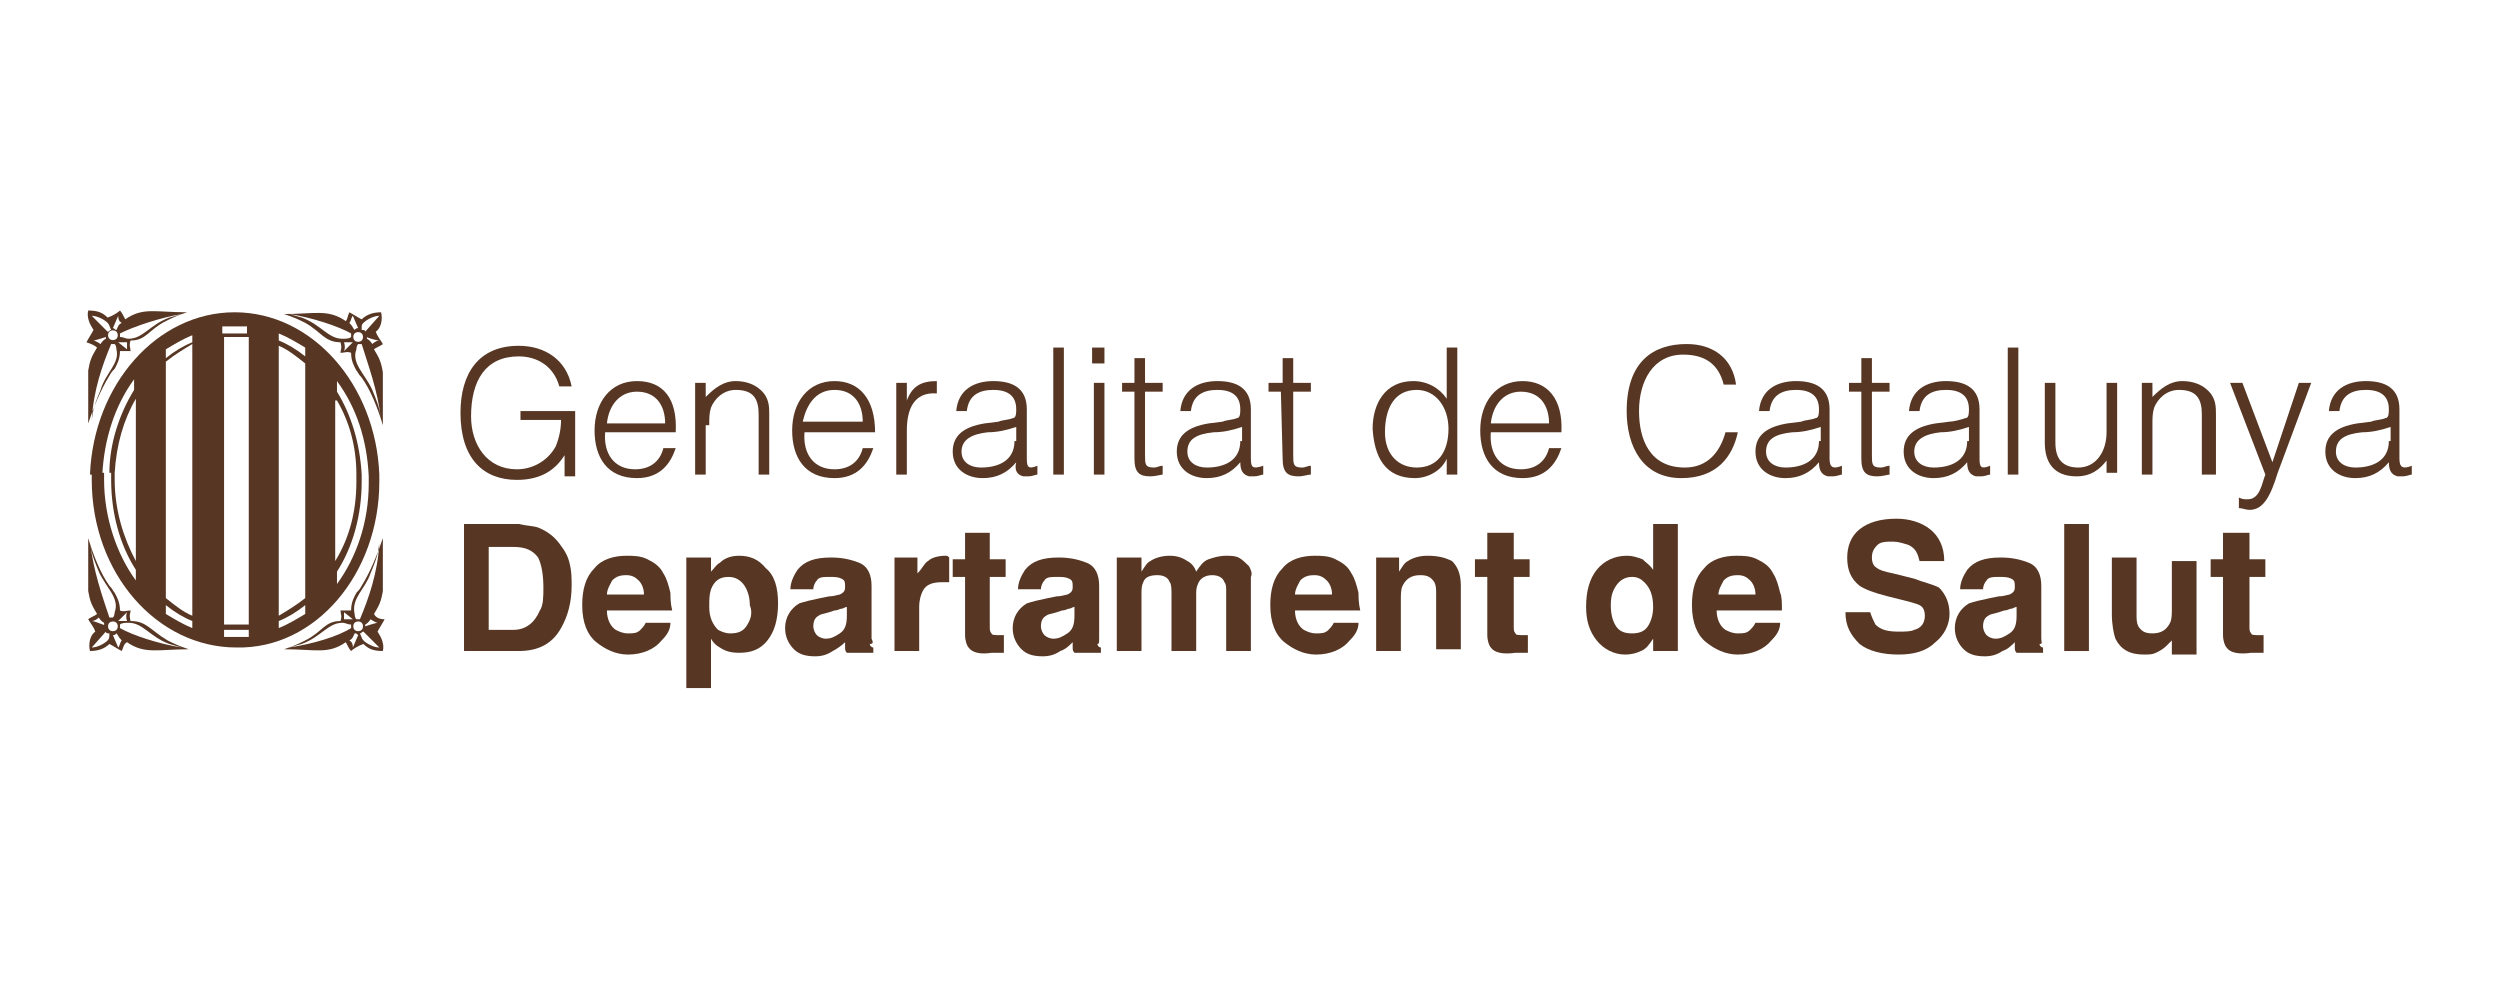<?xml version="1.0" encoding="utf-8"?>
<!-- Generator: Adobe Illustrator 19.0.0, SVG Export Plug-In . SVG Version: 6.00 Build 0)  -->
<svg version="1.1" id="Capa_1" xmlns="http://www.w3.org/2000/svg" xmlns:xlink="http://www.w3.org/1999/xlink" x="0px" y="0px"
	 viewBox="176.1 392.9 141.7 56.7" style="enable-background:new 176.1 392.9 141.7 56.7;" xml:space="preserve">
<style type="text/css">
	.st0{fill:#573724;}
</style>
<g id="XMLID_4469_">
	<path id="XMLID_5164_" class="st0" d="M207.8,423.7c-0.3-0.4-0.7-0.7-1.2-0.9c-0.3-0.1-0.7-0.1-1.1-0.2h-3.1v7.2h3.1
		c1.1,0,1.9-0.4,2.4-1.3c0.4-0.7,0.6-1.5,0.6-2.4c0-0.4,0-0.8-0.1-1.2C208.3,424.4,208.1,424.1,207.8,423.7z M206.7,427.5
		c-0.3,0.7-0.8,1.1-1.5,1.1h-1.4v-4.7h1.4c0.7,0,1.1,0.2,1.4,0.6c0.2,0.4,0.3,1,0.3,1.7C206.9,426.7,206.9,427.2,206.7,427.5z"/>
	<path id="XMLID_5161_" class="st0" d="M214.1,426.5c-0.1-0.4-0.2-0.8-0.4-1.1c-0.2-0.4-0.5-0.6-0.9-0.8c-0.4-0.2-0.8-0.2-1.2-0.2
		c-0.7,0-1.4,0.2-1.8,0.7c-0.5,0.5-0.7,1.2-0.7,2.1c0,1,0.3,1.7,0.8,2.1s1.1,0.7,1.8,0.7c0.8,0,1.5-0.3,1.9-0.8
		c0.3-0.3,0.5-0.6,0.5-1h-1.4c-0.1,0.2-0.2,0.3-0.3,0.4c-0.2,0.2-0.4,0.2-0.7,0.2c-0.3,0-0.5-0.1-0.7-0.2c-0.3-0.2-0.5-0.6-0.5-1.1
		h3.7C214.1,427.1,214.1,426.7,214.1,426.5z M210.5,426.6c0-0.3,0.2-0.6,0.3-0.8c0.2-0.2,0.4-0.3,0.8-0.3c0.3,0,0.5,0.1,0.7,0.3
		c0.2,0.2,0.3,0.5,0.3,0.8H210.5z"/>
	<path id="XMLID_5154_" class="st0" d="M218,424.4c-0.4,0-0.8,0.1-1.1,0.4c-0.2,0.1-0.3,0.3-0.5,0.5v-0.8H215v7.4h1.4v-2.8
		c0.1,0.2,0.3,0.4,0.5,0.5c0.3,0.2,0.6,0.3,1.1,0.3c0.7,0,1.2-0.2,1.6-0.7s0.6-1.2,0.6-2.1s-0.2-1.6-0.7-2
		C219.1,424.6,218.6,424.4,218,424.4z M218.4,428.4c-0.2,0.3-0.5,0.4-0.9,0.4c-0.3,0-0.5-0.1-0.7-0.2c-0.3-0.3-0.5-0.7-0.5-1.3
		c0-0.4,0-0.7,0.1-1c0.2-0.5,0.5-0.7,1-0.7c0.4,0,0.7,0.2,0.9,0.5c0.2,0.3,0.3,0.7,0.3,1.1C218.8,427.7,218.6,428.1,218.4,428.4z"/>
	<path id="XMLID_5151_" class="st0" d="M225.5,429.1c0-0.2,0-0.4,0-0.6v-2.4c0-0.6-0.2-1.1-0.7-1.3c-0.5-0.2-1-0.3-1.6-0.3
		c-0.9,0-1.5,0.2-1.9,0.7c-0.2,0.3-0.4,0.7-0.4,1.1h1.3c0-0.2,0.1-0.4,0.2-0.5c0.1-0.2,0.4-0.2,0.7-0.2c0.3,0,0.5,0,0.7,0.1
		s0.2,0.2,0.2,0.5c0,0.2-0.1,0.3-0.3,0.4c-0.1,0-0.3,0.1-0.6,0.1l-0.5,0.1c-0.5,0.1-0.9,0.2-1.2,0.3c-0.5,0.3-0.8,0.8-0.8,1.4
		c0,0.5,0.2,0.9,0.5,1.2c0.3,0.3,0.7,0.4,1.2,0.4c0.4,0,0.7-0.1,1-0.3c0.2-0.1,0.5-0.3,0.7-0.5c0,0.1,0,0.2,0,0.3
		c0,0.1,0,0.2,0.1,0.3h1.5v-0.3c-0.1,0-0.2-0.1-0.2-0.2C225.6,429.4,225.6,429.3,225.5,429.1z M224.1,427.8c0,0.5-0.1,0.8-0.4,1
		s-0.5,0.3-0.8,0.3c-0.2,0-0.4-0.1-0.5-0.2s-0.2-0.3-0.2-0.5c0-0.3,0.1-0.5,0.3-0.6c0.1-0.1,0.3-0.1,0.6-0.2l0.3-0.1
		c0.2,0,0.3-0.1,0.4-0.1s0.2-0.1,0.3-0.1L224.1,427.8L224.1,427.8z"/>
	<path id="XMLID_5150_" class="st0" d="M229.7,424.4c-0.4,0-0.8,0.1-1,0.3c-0.2,0.1-0.3,0.4-0.6,0.7v-0.9h-1.3v5.3h1.4v-2.5
		c0-0.4,0.1-0.7,0.2-0.9c0.2-0.4,0.6-0.5,1.1-0.5c0,0,0.1,0,0.2,0s0.1,0,0.2,0v-1.4C229.8,424.4,229.8,424.4,229.7,424.4
		L229.7,424.4z"/>
	<path id="XMLID_5149_" class="st0" d="M232.2,423.1h-1.4v1.5h-0.7v1h0.7v3.3c0,0.3,0.1,0.6,0.2,0.7c0.2,0.3,0.7,0.4,1.3,0.3h0.7v-1
		h-0.1h-0.1c-0.3,0-0.5,0-0.5-0.1c-0.1-0.1-0.1-0.2-0.1-0.4v-2.8h0.9v-1h-0.9V423.1z"/>
	<path id="XMLID_5083_" class="st0" d="M238.4,429.1c0-0.2,0-0.4,0-0.6v-2.4c0-0.6-0.2-1.1-0.7-1.3c-0.5-0.2-1-0.3-1.6-0.3
		c-0.9,0-1.5,0.2-1.9,0.7c-0.2,0.3-0.4,0.7-0.4,1.1h1.3c0-0.2,0.1-0.4,0.2-0.5c0.1-0.2,0.4-0.2,0.7-0.2c0.3,0,0.5,0,0.7,0.1
		s0.2,0.2,0.2,0.5c0,0.2-0.1,0.3-0.3,0.4c-0.1,0-0.3,0.1-0.6,0.1l-0.5,0.1c-0.5,0.1-0.9,0.2-1.2,0.3c-0.5,0.3-0.8,0.8-0.8,1.4
		c0,0.5,0.2,0.9,0.5,1.2c0.3,0.3,0.7,0.4,1.2,0.4c0.4,0,0.7-0.1,1-0.3c0.3-0.1,0.5-0.3,0.7-0.5c0,0.1,0,0.2,0,0.3
		c0,0.1,0,0.2,0.1,0.3h1.5v-0.3c-0.1,0-0.2-0.1-0.2-0.2C238.4,429.4,238.4,429.3,238.4,429.1z M237,427.8c0,0.5-0.1,0.8-0.4,1
		s-0.5,0.3-0.8,0.3c-0.2,0-0.4-0.1-0.5-0.2s-0.2-0.3-0.2-0.5c0-0.3,0.1-0.5,0.3-0.6c0.1-0.1,0.3-0.1,0.6-0.2l0.3-0.1
		c0.2,0,0.3-0.1,0.4-0.1s0.2-0.1,0.3-0.1L237,427.8L237,427.8z"/>
	<path id="XMLID_5064_" class="st0" d="M246.9,425c-0.2-0.2-0.4-0.4-0.6-0.5s-0.5-0.1-0.7-0.1c-0.4,0-0.7,0.1-1,0.2
		s-0.5,0.4-0.7,0.7c-0.1-0.3-0.3-0.5-0.5-0.6c-0.3-0.2-0.6-0.3-1-0.3s-0.8,0.1-1.1,0.3c-0.2,0.1-0.3,0.3-0.5,0.6v-0.8h-1.4v5.3h1.4
		v-3.2c0-0.3,0-0.5,0.1-0.7c0.1-0.3,0.4-0.4,0.8-0.4c0.3,0,0.6,0.1,0.7,0.4c0.1,0.1,0.1,0.4,0.1,0.7v3.2h1.4v-3.2
		c0-0.2,0-0.4,0.1-0.6c0.1-0.3,0.4-0.5,0.8-0.5c0.3,0,0.6,0.1,0.7,0.4c0.1,0.1,0.1,0.3,0.1,0.5v3.4h1.4v-3.4c0-0.3,0-0.6,0-0.8
		C247.1,425.4,247,425.2,246.9,425z"/>
	<path id="XMLID_5059_" class="st0" d="M253.1,426.5c-0.1-0.4-0.2-0.8-0.4-1.1c-0.2-0.4-0.5-0.6-0.9-0.8c-0.4-0.2-0.8-0.2-1.2-0.2
		c-0.7,0-1.4,0.2-1.8,0.7c-0.5,0.5-0.7,1.2-0.7,2.1c0,1,0.3,1.7,0.8,2.1s1.1,0.7,1.8,0.7c0.8,0,1.5-0.3,1.9-0.8
		c0.3-0.3,0.5-0.6,0.5-1h-1.4c-0.1,0.2-0.2,0.3-0.3,0.4c-0.2,0.2-0.4,0.2-0.7,0.2c-0.3,0-0.5-0.1-0.7-0.2c-0.3-0.2-0.5-0.6-0.5-1.1
		h3.7C253.1,427.1,253.1,426.7,253.1,426.5z M249.5,426.6c0-0.3,0.2-0.6,0.3-0.8c0.2-0.2,0.4-0.3,0.8-0.3c0.3,0,0.5,0.1,0.7,0.3
		c0.2,0.2,0.3,0.5,0.3,0.8H249.5z"/>
	<path id="XMLID_5058_" class="st0" d="M257,424.4c-0.4,0-0.8,0.1-1.1,0.3c-0.2,0.1-0.3,0.3-0.5,0.6v-0.8h-1.3v5.3h1.4v-2.9
		c0-0.3,0-0.6,0.1-0.8c0.2-0.4,0.5-0.6,1-0.6c0.4,0,0.6,0.1,0.8,0.4c0.1,0.2,0.1,0.4,0.1,0.6v3.2h1.4v-3.6c0-0.7-0.2-1.1-0.5-1.4
		C258,424.5,257.6,424.4,257,424.4z"/>
	<path id="XMLID_5057_" class="st0" d="M261.8,423.1h-1.4v1.5h-0.7v1h0.7v3.3c0,0.3,0.1,0.6,0.2,0.7c0.2,0.3,0.7,0.4,1.4,0.3h0.7v-1
		h-0.1h-0.1c-0.3,0-0.5,0-0.5-0.1c-0.1-0.1-0.1-0.2-0.1-0.4v-2.8h0.9v-1h-0.9v-1.5H261.8z"/>
	<path id="XMLID_5054_" class="st0" d="M269.8,425.2c-0.2-0.3-0.4-0.4-0.6-0.6c-0.3-0.1-0.5-0.2-0.9-0.2c-0.7,0-1.3,0.3-1.7,0.8
		c-0.4,0.5-0.6,1.2-0.6,2.1c0,0.8,0.2,1.4,0.6,1.9s1,0.8,1.6,0.8c0.4,0,0.7-0.1,0.9-0.2c0.3-0.1,0.5-0.4,0.7-0.7v0.7h1.4v-7.2h-1.4
		V425.2z M269.5,428.4c-0.2,0.3-0.5,0.4-0.9,0.4s-0.7-0.1-0.9-0.4c-0.2-0.3-0.3-0.7-0.3-1.2s0.1-0.8,0.3-1.1
		c0.2-0.3,0.5-0.5,0.9-0.5c0.3,0,0.5,0.1,0.7,0.3c0.3,0.3,0.5,0.7,0.5,1.4C269.8,427.7,269.7,428.1,269.5,428.4z"/>
	<path id="XMLID_5042_" class="st0" d="M277,426.5c-0.1-0.4-0.2-0.8-0.4-1.1c-0.2-0.4-0.5-0.6-0.9-0.8c-0.4-0.2-0.8-0.2-1.2-0.2
		c-0.7,0-1.4,0.2-1.8,0.7c-0.5,0.5-0.7,1.2-0.7,2.1c0,1,0.3,1.7,0.8,2.1s1.1,0.7,1.8,0.7c0.8,0,1.5-0.3,1.9-0.8
		c0.3-0.3,0.5-0.6,0.5-1h-1.4c-0.1,0.2-0.2,0.3-0.3,0.4c-0.2,0.2-0.4,0.2-0.7,0.2c-0.3,0-0.5-0.1-0.7-0.2c-0.3-0.2-0.5-0.6-0.5-1.1
		h3.7C277.1,427.1,277.1,426.7,277,426.5z M273.5,426.6c0-0.3,0.2-0.6,0.3-0.8c0.2-0.2,0.4-0.3,0.8-0.3c0.3,0,0.5,0.1,0.7,0.3
		c0.2,0.2,0.3,0.5,0.3,0.8H273.5z"/>
	<path id="XMLID_5041_" class="st0" d="M284.6,425.7l-1.2-0.3c-0.5-0.1-0.8-0.2-0.9-0.3c-0.2-0.1-0.3-0.3-0.3-0.6
		c0-0.3,0.1-0.5,0.3-0.7c0.2-0.2,0.5-0.2,0.9-0.2c0.3,0,0.6,0.1,0.9,0.2c0.4,0.2,0.5,0.5,0.6,0.9h1.4c0-0.8-0.3-1.4-0.8-1.8
		s-1.2-0.6-1.9-0.6c-0.9,0-1.6,0.2-2.1,0.6s-0.7,1-0.7,1.6c0,0.7,0.2,1.2,0.7,1.6c0.3,0.2,0.8,0.4,1.6,0.6l0.8,0.2
		c0.4,0.1,0.8,0.2,1,0.3c0.2,0.1,0.3,0.3,0.3,0.6c0,0.4-0.2,0.7-0.6,0.8c-0.2,0.1-0.5,0.1-0.9,0.1c-0.6,0-1-0.1-1.3-0.4
		c-0.1-0.2-0.2-0.4-0.3-0.7h-1.4c0,0.8,0.3,1.3,0.8,1.8c0.5,0.4,1.3,0.6,2.2,0.6c0.9,0,1.6-0.2,2.1-0.7c0.5-0.4,0.8-1,0.8-1.6
		s-0.2-1.1-0.6-1.5C285.6,426,285.1,425.9,284.6,425.7z"/>
	<path id="XMLID_5026_" class="st0" d="M291.8,429.1c0-0.2,0-0.4,0-0.6v-2.4c0-0.6-0.2-1.1-0.7-1.3c-0.5-0.2-1-0.3-1.6-0.3
		c-0.9,0-1.5,0.2-1.9,0.7c-0.2,0.3-0.4,0.7-0.4,1.1h1.3c0-0.2,0.1-0.4,0.2-0.5c0.1-0.2,0.4-0.2,0.7-0.2c0.3,0,0.5,0,0.7,0.1
		s0.2,0.2,0.2,0.5c0,0.2-0.1,0.3-0.3,0.4c-0.1,0-0.3,0.1-0.6,0.1l-0.5,0.1c-0.5,0.1-0.9,0.2-1.2,0.3c-0.5,0.3-0.8,0.8-0.8,1.4
		c0,0.5,0.2,0.9,0.5,1.2c0.3,0.3,0.7,0.4,1.2,0.4c0.4,0,0.7-0.1,1-0.3c0.3-0.1,0.5-0.3,0.7-0.5c0,0.1,0,0.2,0,0.3
		c0,0.1,0,0.2,0.1,0.3h1.5v-0.3c-0.1,0-0.2-0.1-0.2-0.2C291.9,429.4,291.8,429.3,291.8,429.1z M290.4,427.8c0,0.5-0.1,0.8-0.4,1
		s-0.5,0.3-0.8,0.3c-0.2,0-0.4-0.1-0.5-0.2s-0.2-0.3-0.2-0.5c0-0.3,0.1-0.5,0.3-0.6c0.1-0.1,0.3-0.1,0.6-0.2l0.3-0.1
		c0.2,0,0.3-0.1,0.4-0.1s0.2-0.1,0.3-0.1L290.4,427.8L290.4,427.8z"/>
	<rect id="XMLID_5022_" x="293.1" y="422.6" class="st0" width="1.4" height="7.2"/>
	<path id="XMLID_5017_" class="st0" d="M299.2,427.4c0,0.3,0,0.6-0.1,0.8c-0.2,0.4-0.5,0.6-1,0.6c-0.4,0-0.6-0.1-0.8-0.4
		c-0.1-0.2-0.1-0.4-0.1-0.7v-3.2h-1.4v3.2c0,0.6,0.1,1.1,0.2,1.4c0.3,0.6,0.8,0.9,1.6,0.9c0.3,0,0.5,0,0.7-0.1s0.4-0.2,0.6-0.4
		c0.1-0.1,0.1-0.1,0.2-0.2s0.1-0.1,0.1-0.1v0.8h1.4v-5.3h-1.4L299.2,427.4L299.2,427.4z"/>
	<path id="XMLID_5016_" class="st0" d="M303.5,423.1h-1.4v1.5h-0.7v1h0.7v3.3c0,0.3,0.1,0.6,0.2,0.7c0.2,0.3,0.7,0.4,1.4,0.3h0.7v-1
		h-0.1h-0.1c-0.3,0-0.5,0-0.5-0.1c-0.1-0.1-0.1-0.2-0.1-0.4v-2.8h0.9v-1h-0.9v-1.5H303.5z"/>
	<path id="XMLID_5015_" class="st0" d="M205.5,416.7h2.4c0,0.5-0.1,1-0.3,1.5c-0.5,0.9-1.4,1.3-2.2,1.3c-1.7,0-2.6-1.4-2.6-3
		c0-2,0.8-3.4,2.7-3.4c1.1,0,2,0.6,2.3,1.7h0.7c-0.3-1.5-1.5-2.3-3-2.3c-2.3,0-3.3,1.6-3.3,3.8c0,2.6,1.3,3.8,3.2,3.8
		c1.4,0,2.2-0.6,2.7-1.4v1.2h0.6v-3.7h-3.1v0.5H205.5z"/>
	<path id="XMLID_5012_" class="st0" d="M212.2,414.5c-1.5,0-2.4,1.2-2.4,2.8c0,1.5,0.7,2.7,2.4,2.7c1.3,0,1.9-0.8,2.2-1.7h-0.7
		c-0.2,0.8-0.8,1.2-1.6,1.2c-1.2,0-1.8-0.9-1.7-2.1h4C214.5,415.5,213.7,414.5,212.2,414.5z M210.5,416.9c0.1-1,0.7-1.8,1.7-1.8
		c1.1,0,1.6,0.8,1.6,1.8H210.5z"/>
	<path id="XMLID_5011_" class="st0" d="M216.3,417c0-0.4,0-0.7,0.1-1c0.2-0.5,0.7-1,1.4-1c1,0,1.3,0.5,1.3,1.4v3.4h0.6v-3.4
		c0-0.4,0-0.8-0.3-1.2c-0.4-0.5-1-0.7-1.6-0.7c-0.7,0-1.2,0.4-1.7,0.9v-0.8h-0.6v5.2h0.6V417H216.3z"/>
	<path id="XMLID_5007_" class="st0" d="M223.4,420c1.3,0,1.9-0.8,2.2-1.7H225c-0.2,0.8-0.8,1.2-1.6,1.2c-1.2,0-1.8-0.9-1.7-2.1h4
		c0-1.9-0.9-2.9-2.3-2.9c-1.5,0-2.4,1.2-2.4,2.8C221,418.8,221.7,420,223.4,420z M223.4,415c1.1,0,1.6,0.8,1.6,1.8h-3.4
		C221.8,415.9,222.3,415,223.4,415z"/>
	<path id="XMLID_5005_" class="st0" d="M227.5,417.3c0-1.2,0.4-2.2,1.7-2.1v-0.7c-0.9,0-1.4,0.3-1.7,1.1l0,0v-1h-0.6v5.2h0.6V417.3z
		"/>
	<path id="XMLID_4947_" class="st0" d="M234.1,419.9c0.1,0,0.2,0,0.3,0c0.2,0,0.4-0.1,0.5-0.1v-0.5c-0.5,0.2-0.6,0.1-0.6-0.4v-2.8
		c0-1.2-0.8-1.6-1.9-1.6s-2,0.5-2.1,1.7h0.6c0.1-0.9,0.7-1.2,1.5-1.2c0.9,0,1.3,0.4,1.3,1.1c0,0.2,0,0.5-0.2,0.5
		c-0.2,0.1-0.6,0.1-0.8,0.2l-0.8,0.1c-1.2,0.2-1.8,0.7-1.8,1.6c0,1,0.8,1.5,1.7,1.5c0.8,0,1.4-0.3,1.9-0.9
		C233.6,419.5,233.7,419.8,234.1,419.9z M233.6,417.9c0,1.1-0.9,1.5-1.9,1.5c-0.6,0-1.1-0.3-1.1-0.9c0-0.7,0.6-1,1.5-1.1
		c0.5,0,1-0.1,1.6-0.3v0.8H233.6z"/>
	<rect id="XMLID_4945_" x="235.8" y="412.6" class="st0" width="0.6" height="7.2"/>
	<rect id="XMLID_4934_" x="238.1" y="414.6" class="st0" width="0.6" height="5.2"/>
	<rect id="XMLID_4931_" x="238" y="412.6" class="st0" width="0.7" height="0.9"/>
	<path id="XMLID_4929_" class="st0" d="M240.4,418.9c0,0.8,0.3,1,0.9,1c0.3,0,0.6-0.1,0.7-0.1v-0.5c-0.2,0-0.3,0.1-0.5,0.1
		c-0.5,0-0.5-0.2-0.5-0.7v-3.6h1v-0.5h-1v-1.4h-0.6v1.4h-0.7v0.5h0.7V418.9z"/>
	<path id="XMLID_4926_" class="st0" d="M247,418.9v-2.8c0-1.2-0.8-1.6-1.9-1.6s-2,0.5-2.1,1.7h0.6c0.1-0.9,0.7-1.2,1.5-1.2
		c0.9,0,1.3,0.4,1.3,1.1c0,0.2,0,0.5-0.2,0.5c-0.2,0.1-0.6,0.1-0.8,0.2l-0.8,0.1c-1.2,0.2-1.8,0.7-1.8,1.6c0,1,0.8,1.5,1.7,1.5
		c0.8,0,1.4-0.3,1.9-0.9c0,0.4,0.1,0.7,0.5,0.8c0.1,0,0.2,0,0.3,0c0.2,0,0.4-0.1,0.5-0.1v-0.5C247.1,419.5,247,419.4,247,418.9z
		 M246.4,417.9c0,1.1-0.9,1.5-1.9,1.5c-0.6,0-1.1-0.3-1.1-0.9c0-0.7,0.5-1,1.5-1.1c0.5,0,1-0.1,1.6-0.3v0.8H246.4z"/>
	<path id="XMLID_4925_" class="st0" d="M248.8,418.9c0,0.8,0.3,1,0.9,1c0.3,0,0.5-0.1,0.7-0.1v-0.5c-0.2,0-0.3,0.1-0.5,0.1
		c-0.5,0-0.5-0.2-0.5-0.7v-3.6h1v-0.5h-1v-1.4h-0.6v1.4H248v0.5h0.7L248.8,418.9L248.8,418.9z"/>
	<path id="XMLID_4922_" class="st0" d="M256.3,420c0.7,0,1.5-0.4,1.8-1.1l0,0v0.9h0.6v-7.2h-0.6v2.9c-0.4-0.6-1.1-1-1.9-1
		c-1.6,0-2.3,1.3-2.3,2.7C254,418.8,254.6,420,256.3,420z M256.4,415c1.1,0,1.8,1,1.8,2.2c0,1.3-0.6,2.2-1.8,2.2c-1,0-1.8-0.7-1.8-2
		C254.6,416.1,255.1,415,256.4,415z"/>
	<path id="XMLID_4919_" class="st0" d="M262.4,414.5c-1.5,0-2.4,1.2-2.4,2.8c0,1.5,0.7,2.7,2.4,2.7c1.3,0,1.9-0.8,2.2-1.7h-0.7
		c-0.2,0.8-0.8,1.2-1.6,1.2c-1.2,0-1.8-0.9-1.7-2.1h4C264.7,415.5,263.8,414.5,262.4,414.5z M260.6,416.9c0.1-1,0.7-1.8,1.7-1.8
		c1.1,0,1.6,0.8,1.6,1.8H260.6z"/>
	<path id="XMLID_4918_" class="st0" d="M274.6,417.4h-0.7c-0.3,1.1-1,2-2.3,2c-2,0-2.6-1.6-2.6-3.2c0-1.7,0.8-3.2,2.5-3.2
		c1.2,0,2,0.5,2.3,1.7h0.7c-0.2-1.5-1.3-2.3-2.8-2.3c-1.9,0-3.4,1-3.4,3.8c0,2,0.9,3.8,3.1,3.8C273.4,420,274.3,418.8,274.6,417.4z"
		/>
	<path id="XMLID_4915_" class="st0" d="M279.8,418.9v-2.8c0-1.2-0.8-1.6-1.9-1.6s-2,0.5-2.1,1.7h0.6c0.1-0.9,0.7-1.2,1.5-1.2
		c0.9,0,1.3,0.4,1.3,1.1c0,0.2,0,0.5-0.2,0.5c-0.2,0.1-0.6,0.1-0.8,0.2l-0.8,0.1c-1.2,0.2-1.8,0.7-1.8,1.6c0,1,0.8,1.5,1.7,1.5
		c0.8,0,1.4-0.3,1.9-0.9c0,0.4,0.1,0.7,0.5,0.8c0.1,0,0.2,0,0.3,0c0.2,0,0.4-0.1,0.5-0.1v-0.5C280,419.5,279.8,419.4,279.8,418.9z
		 M279.2,417.9c0,1.1-0.9,1.5-1.9,1.5c-0.6,0-1.1-0.3-1.1-0.9c0-0.7,0.5-1,1.5-1.1c0.5,0,1-0.1,1.6-0.3v0.8H279.2z"/>
	<path id="XMLID_4914_" class="st0" d="M281.6,418.9c0,0.8,0.3,1,0.9,1c0.3,0,0.6-0.1,0.7-0.1v-0.5c-0.2,0-0.3,0.1-0.5,0.1
		c-0.5,0-0.5-0.2-0.5-0.7v-3.6h1v-0.5h-1v-1.4h-0.6v1.4h-0.7v0.5h0.7V418.9z"/>
	<path id="XMLID_4905_" class="st0" d="M286.6,416.8l-0.8,0.1c-1.2,0.2-1.8,0.7-1.8,1.6c0,1,0.8,1.5,1.7,1.5c0.8,0,1.4-0.3,1.9-0.9
		c0,0.4,0.1,0.7,0.5,0.8c0.1,0,0.2,0,0.3,0c0.2,0,0.4-0.1,0.5-0.1v-0.5c-0.5,0.2-0.6,0.1-0.6-0.4v-2.8c0-1.2-0.8-1.6-1.9-1.6
		s-2,0.5-2.1,1.7h0.6c0.1-0.9,0.7-1.2,1.5-1.2c0.9,0,1.3,0.4,1.3,1.1c0,0.2,0,0.5-0.2,0.5C287.2,416.7,286.8,416.8,286.6,416.8z
		 M287.6,417.9c0,1.1-0.9,1.5-1.9,1.5c-0.6,0-1.1-0.3-1.1-0.9c0-0.7,0.6-1,1.5-1.1c0.5,0,1-0.1,1.6-0.3v0.8H287.6z"/>
	<rect id="XMLID_4902_" x="289.9" y="412.6" class="st0" width="0.6" height="7.2"/>
	<path id="XMLID_4901_" class="st0" d="M296.1,419.8v-5.2h-0.6v2.8c0,1.1-0.6,2-1.6,2c-0.9,0-1.3-0.5-1.3-1.4v-3.4H292v3.4
		c0,1.1,0.5,1.9,1.8,1.9c0.9,0,1.4-0.5,1.7-0.9v0.7h0.6V419.8z"/>
	<path id="XMLID_4900_" class="st0" d="M301.7,419.8v-3.4c0-0.4,0-0.8-0.3-1.2c-0.4-0.5-1-0.7-1.6-0.7c-0.7,0-1.2,0.4-1.7,0.9v-0.8
		h-0.6v5.2h0.6V417c0-0.4,0-0.7,0.1-1c0.2-0.5,0.7-1,1.4-1c1,0,1.3,0.5,1.3,1.4v3.4H301.7z"/>
	<path id="XMLID_4899_" class="st0" d="M304.9,419.1l-1.7-4.5h-0.7l2,5.2c-0.2,0.5-0.3,1.4-1,1.4c-0.2,0-0.3,0-0.5-0.1v0.6
		c0.2,0,0.4,0.1,0.6,0.1c0.8,0,1.2-0.8,1.6-2.1l1.9-5.1h-0.7L304.9,419.1z"/>
	<path id="XMLID_4895_" class="st0" d="M312.1,418.9v-2.8c0-1.2-0.8-1.6-1.9-1.6s-2,0.5-2.1,1.7h0.6c0.1-0.9,0.7-1.2,1.5-1.2
		c0.9,0,1.3,0.4,1.3,1.1c0,0.2,0,0.5-0.2,0.5c-0.2,0.1-0.6,0.1-0.8,0.2l-0.8,0.1c-1.2,0.2-1.8,0.7-1.8,1.6c0,1,0.8,1.5,1.7,1.5
		c0.8,0,1.4-0.3,1.9-0.9c0,0.4,0.1,0.7,0.5,0.8c0.1,0,0.2,0,0.3,0c0.2,0,0.4-0.1,0.5-0.1v-0.5C312.3,419.5,312.1,419.4,312.1,418.9z
		 M311.5,417.9c0,1.1-0.9,1.5-1.9,1.5c-0.6,0-1.1-0.3-1.1-0.9c0-0.7,0.5-1,1.5-1.1c0.5,0,1-0.1,1.6-0.3v0.8H311.5z"/>
	<path id="XMLID_4879_" class="st0" d="M197.3,427.7c0.3-0.5,0.4-0.7,0.5-1.3v-3c-0.3,0.9-0.7,1.9-1.2,2.7c-0.1,0.2-0.2,0.3-0.3,0.4
		c-0.1,0.2-0.3,0.5-0.3,1c-0.2,0-0.4,0-0.6,0c0,0.2,0.1,0.3,0,0.6c-0.9,0-1,0.6-2,1.1c-0.4,0.2-0.6,0.3-1.2,0.5
		c1.8,0,2.5,0.3,3.5-0.4c0.1,0.2,0.2,0.4,0.3,0.5c0.1-0.1,0.4-0.3,0.7-0.4c0.3,0.3,0.6,0.4,1.1,0.4c0.1-0.4-0.1-0.8-0.3-1.1
		c0.1-0.2,0.3-0.5,0.4-0.7C197.6,428,197.4,427.9,197.3,427.7z M197.1,425.4c0.5-1.2,0.4-1.2,0.5-1.7c-0.1,1.7-0.6,3.1-1.1,4.3
		c0,0-0.1,0-0.2,0c-0.1-0.1-0.1-0.3-0.1-0.3C196,426.8,196.8,426.3,197.1,425.4z M195.6,427.6l0.5,0.4c-0.4,0-0.5,0-0.5,0
		C195.6,427.8,195.6,427.6,195.6,427.6z M192.5,429.6l0.7-0.2c1.1-0.4,1.5-1.2,2.3-1.2c0.2,0,0.3,0.1,0.5,0.1c0,0.1,0,0.1,0,0.2
		C195.2,429,193.8,429.4,192.5,429.6z M196.1,429.6c0-0.1,0-0.3-0.2-0.4c0.2-0.1,0.2-0.2,0.3-0.4c0.1,0,0.1,0,0.2,0.1L196.1,429.6z
		 M196.2,428.6c-0.1-0.1-0.1-0.3,0-0.4s0.3-0.1,0.4,0s0.1,0.3,0,0.4S196.3,428.7,196.2,428.6z M197.6,429.6c-0.3,0-0.7-0.2-0.9-0.4
		c-0.1-0.1-0.1-0.2-0.2-0.4c0.1,0,0.1-0.1,0.2-0.1L197.6,429.6z M196.8,428.4v-0.1c0.2-0.1,0.3-0.3,0.3-0.3s0.3,0.2,0.4,0.2
		C197.4,428.2,196.8,428.4,196.8,428.4z"/>
	<path id="XMLID_4730_" class="st0" d="M183.5,428.1c-0.1-0.4,0-0.4,0-0.6c-0.2,0-0.4,0.1-0.6,0c0-0.5-0.2-0.8-0.3-1
		c-0.1-0.1-0.1-0.2-0.3-0.4c-0.5-0.7-0.9-1.7-1.2-2.7v3c0.1,0.6,0.2,0.8,0.5,1.3c-0.1,0.1-0.4,0.2-0.5,0.3c0.1,0.2,0.3,0.4,0.4,0.7
		c-0.3,0.2-0.4,0.7-0.3,1.1c0.4,0,0.8-0.1,1.1-0.4c0.2,0.1,0.5,0.3,0.7,0.4c0.1-0.2,0.1-0.4,0.3-0.5c1,0.7,1.8,0.4,3.5,0.4
		c-0.6-0.2-0.8-0.3-1.2-0.5C184.6,428.6,184.4,428.1,183.5,428.1z M183.3,427.6c0,0-0.1,0.2,0,0.5c0,0-0.2,0-0.5,0L183.3,427.6z
		 M181.2,423.6c0.1,0.5,0,0.5,0.5,1.7c0.4,0.9,1.2,1.5,0.9,2.3c0,0,0,0.2-0.1,0.3c-0.1,0-0.2,0-0.2,0
		C181.9,426.7,181.4,425.3,181.2,423.6z M181.3,428.1c0.2,0,0.4-0.2,0.4-0.2s0.1,0.2,0.3,0.3v0.1
		C182.1,428.4,181.5,428.1,181.3,428.1z M182.2,429.2c-0.2,0.2-0.6,0.4-0.9,0.4l0.8-0.9c0,0.1,0.1,0.1,0.2,0.1
		C182.3,429,182.3,429.1,182.2,429.2z M182.3,428.6c-0.1-0.1-0.1-0.3,0-0.4s0.3-0.1,0.4,0s0.1,0.3,0,0.4
		C182.6,428.7,182.4,428.7,182.3,428.6z M182.8,429.6l-0.3-0.7c0.1,0,0.1,0,0.2-0.1c0.1,0.1,0.1,0.2,0.3,0.4
		C182.9,429.3,182.9,429.5,182.8,429.6z M186.4,429.6c-1.3-0.2-2.8-0.7-3.5-1.1c0-0.1,0-0.1,0-0.2c0.1-0.1,0.3-0.1,0.5-0.1
		c0.8,0,1.2,0.8,2.3,1.2L186.4,429.6z"/>
	<path id="XMLID_4641_" class="st0" d="M197.6,420.2c0-0.1,0-0.2,0-0.4l0,0c-0.2-5.1-3.8-9.2-8.2-9.2s-8,4.1-8.2,9.2h0.7
		c0.1-2,0.7-3.9,1.8-5.4v0.6c-0.8,1.3-1.4,3-1.4,4.7h0.2h-0.1c0,0.1,0,0.2,0,0.4c0,1.9,0.5,3.7,1.4,5.1v0.6
		c-1.1-1.5-1.8-3.6-1.8-5.7c0-0.1,0-0.2,0-0.4h-0.7c0,0.1,0,0.2,0,0.4c0,5.3,3.7,9.5,8.2,9.5C194,429.7,197.6,425.4,197.6,420.2z
		 M195.2,415.6c0.7,1.2,1.1,2.6,1.1,4.2h0.1h-0.1c0,0.1,0,0.2,0,0.4c0,1.7-0.4,3.2-1.2,4.5v-4.9v-4.2H195.2z M191.9,411.8
		c0.5,0.2,1,0.5,1.5,0.8v0.5c-0.5-0.4-1-0.7-1.5-0.9V411.8z M188.7,411.4c0.2,0,0.5,0,0.7,0c0.3,0,0.5,0,0.7,0v0.4
		c-0.2,0-0.5,0-0.7,0s-0.5,0-0.7,0V411.4z M185.5,412.7c0.5-0.3,1-0.6,1.5-0.8v0.4c-0.5,0.2-1,0.5-1.5,0.9V412.7z M183.8,419.8v4.9
		c-0.7-1.3-1.2-2.9-1.2-4.6c0-0.1,0-0.2,0-0.4l0,0c0.1-1.6,0.5-3,1.2-4.2V419.8L183.8,419.8z M187,428.5c-0.5-0.2-1-0.5-1.5-0.8
		v-0.5c0.5,0.4,1,0.7,1.5,0.9V428.5z M187,427.8c-0.5-0.2-1-0.6-1.5-1v-7.1l0,0v-6.3c0.5-0.4,1-0.7,1.5-1v7.3V427.8z M190.2,429
		c-0.2,0-0.5,0-0.7,0s-0.5,0-0.7,0v-0.4c0.2,0,0.5,0,0.7,0c0.3,0,0.5,0,0.7,0V429z M190.2,428.3c-0.2,0-0.5,0-0.7,0s-0.5,0-0.7,0
		v-8.5V412c0.2,0,0.5,0,0.7,0c0.3,0,0.5,0,0.7,0v7.8V428.3z M193.4,427.7c-0.5,0.3-1,0.6-1.5,0.8v-0.4c0.5-0.2,1-0.5,1.5-0.9V427.7z
		 M193.4,426.8c-0.5,0.4-1,0.7-1.5,1v-8v-7.3c0.5,0.2,1,0.6,1.5,1v6.3V426.8z M195.2,425.3c0.9-1.4,1.4-3.2,1.4-5.1
		c0-0.1,0-0.2,0-0.4l0,0c-0.1-1.8-0.6-3.4-1.4-4.7v-0.6c1.1,1.5,1.7,3.3,1.8,5.4l0,0c0,0.1,0,0.2,0,0.4c0,2.2-0.7,4.2-1.8,5.7V425.3
		z"/>
	<path id="XMLID_4632_" class="st0" d="M195.4,412.3c0.1,0.4,0,0.4,0,0.6c0.2,0,0.4-0.1,0.6,0c0,0.5,0.2,0.8,0.3,1
		c0.1,0.1,0.1,0.2,0.3,0.4c0.5,0.7,0.9,1.7,1.2,2.7v-3c-0.1-0.6-0.2-0.8-0.5-1.3c0.1-0.1,0.4-0.2,0.5-0.3c-0.1-0.2-0.3-0.4-0.4-0.7
		c0.3-0.2,0.4-0.7,0.3-1.1c-0.4,0-0.8,0.1-1.1,0.4c-0.2-0.1-0.5-0.3-0.7-0.4c-0.1,0.2-0.1,0.4-0.2,0.5c-1-0.7-1.8-0.4-3.5-0.4
		c0.6,0.2,0.8,0.3,1.2,0.5C194.3,411.7,194.5,412.3,195.4,412.3z M195.6,412.8c0,0,0.1-0.2,0-0.5c0,0,0.2,0,0.5,0L195.6,412.8z
		 M197.7,416.7c-0.1-0.5,0-0.5-0.5-1.7c-0.4-0.9-1.2-1.5-0.9-2.3c0,0,0-0.2,0.1-0.3c0.1,0,0.2,0,0.2,0
		C197,413.7,197.5,415,197.7,416.7z M197.6,412.2c-0.2,0-0.4,0.2-0.4,0.2s-0.1-0.2-0.3-0.3V412C196.8,412,197.4,412.2,197.6,412.2z
		 M196.7,411.2c0.2-0.2,0.6-0.4,0.9-0.4l-0.8,0.9c0-0.1-0.1-0.1-0.2-0.1C196.6,411.3,196.6,411.3,196.7,411.2z M196.6,411.8
		c0.1,0.1,0.1,0.3,0,0.4s-0.3,0.1-0.4,0s-0.1-0.3,0-0.4C196.3,411.7,196.5,411.7,196.6,411.8z M196.1,410.8l0.3,0.7
		c-0.1,0-0.1,0-0.2,0.1c-0.1-0.1-0.1-0.2-0.3-0.4C196,411.1,196,410.9,196.1,410.8z M192.5,410.7c1.3,0.2,2.8,0.7,3.5,1.1
		c0,0.1,0,0.1,0,0.2c-0.1,0.1-0.3,0.1-0.5,0.1c-0.8,0-1.2-0.8-2.3-1.2L192.5,410.7z"/>
	<path id="XMLID_4470_" class="st0" d="M181.6,412.6c-0.3,0.5-0.4,0.7-0.5,1.3v3c0.3-0.9,0.7-1.9,1.2-2.7c0.1-0.2,0.2-0.3,0.3-0.4
		c0.1-0.2,0.3-0.5,0.3-1c0.2,0,0.4,0,0.6,0c0-0.2-0.1-0.3,0-0.6c0.9,0,1-0.6,2-1.1c0.4-0.2,0.6-0.3,1.2-0.5c-1.8,0-2.5-0.3-3.5,0.4
		c-0.1-0.2-0.2-0.4-0.3-0.5c-0.1,0.1-0.4,0.3-0.7,0.4c-0.3-0.3-0.6-0.4-1.1-0.4c-0.1,0.4,0.1,0.8,0.3,1.1c-0.1,0.2-0.3,0.5-0.4,0.7
		C181.3,412.4,181.5,412.5,181.6,412.6z M181.8,415c-0.5,1.2-0.4,1.2-0.5,1.7c0.1-1.7,0.6-3.1,1.1-4.3c0,0,0.1,0,0.2,0
		c0.1,0.1,0.1,0.3,0.1,0.3C182.9,413.5,182.1,414,181.8,415z M183.3,412.7l-0.5-0.4c0.4,0,0.5,0,0.5,0
		C183.3,412.6,183.3,412.7,183.3,412.7z M186.4,410.7l-0.7,0.2c-1.1,0.4-1.5,1.2-2.3,1.2c-0.2,0-0.3-0.1-0.5-0.1c0-0.1,0-0.1,0-0.2
		C183.7,411.4,185.2,410.9,186.4,410.7z M182.8,410.8c0,0.1,0,0.3,0.2,0.4c-0.2,0.1-0.2,0.2-0.3,0.4c-0.1,0-0.1-0.1-0.2-0.1
		L182.8,410.8z M182.7,411.7c0.1,0.1,0.1,0.3,0,0.4s-0.3,0.1-0.4,0s-0.1-0.3,0-0.4C182.4,411.6,182.6,411.6,182.7,411.7z
		 M181.3,410.8c0.3,0,0.7,0.2,0.9,0.4c0.1,0.1,0.1,0.2,0.2,0.4c-0.1,0-0.1,0.1-0.2,0.1L181.3,410.8z M182.1,412v0.1
		c-0.2,0.1-0.3,0.3-0.3,0.3s-0.3-0.2-0.4-0.2C181.5,412.2,182.1,412,182.1,412z"/>
</g>
</svg>
